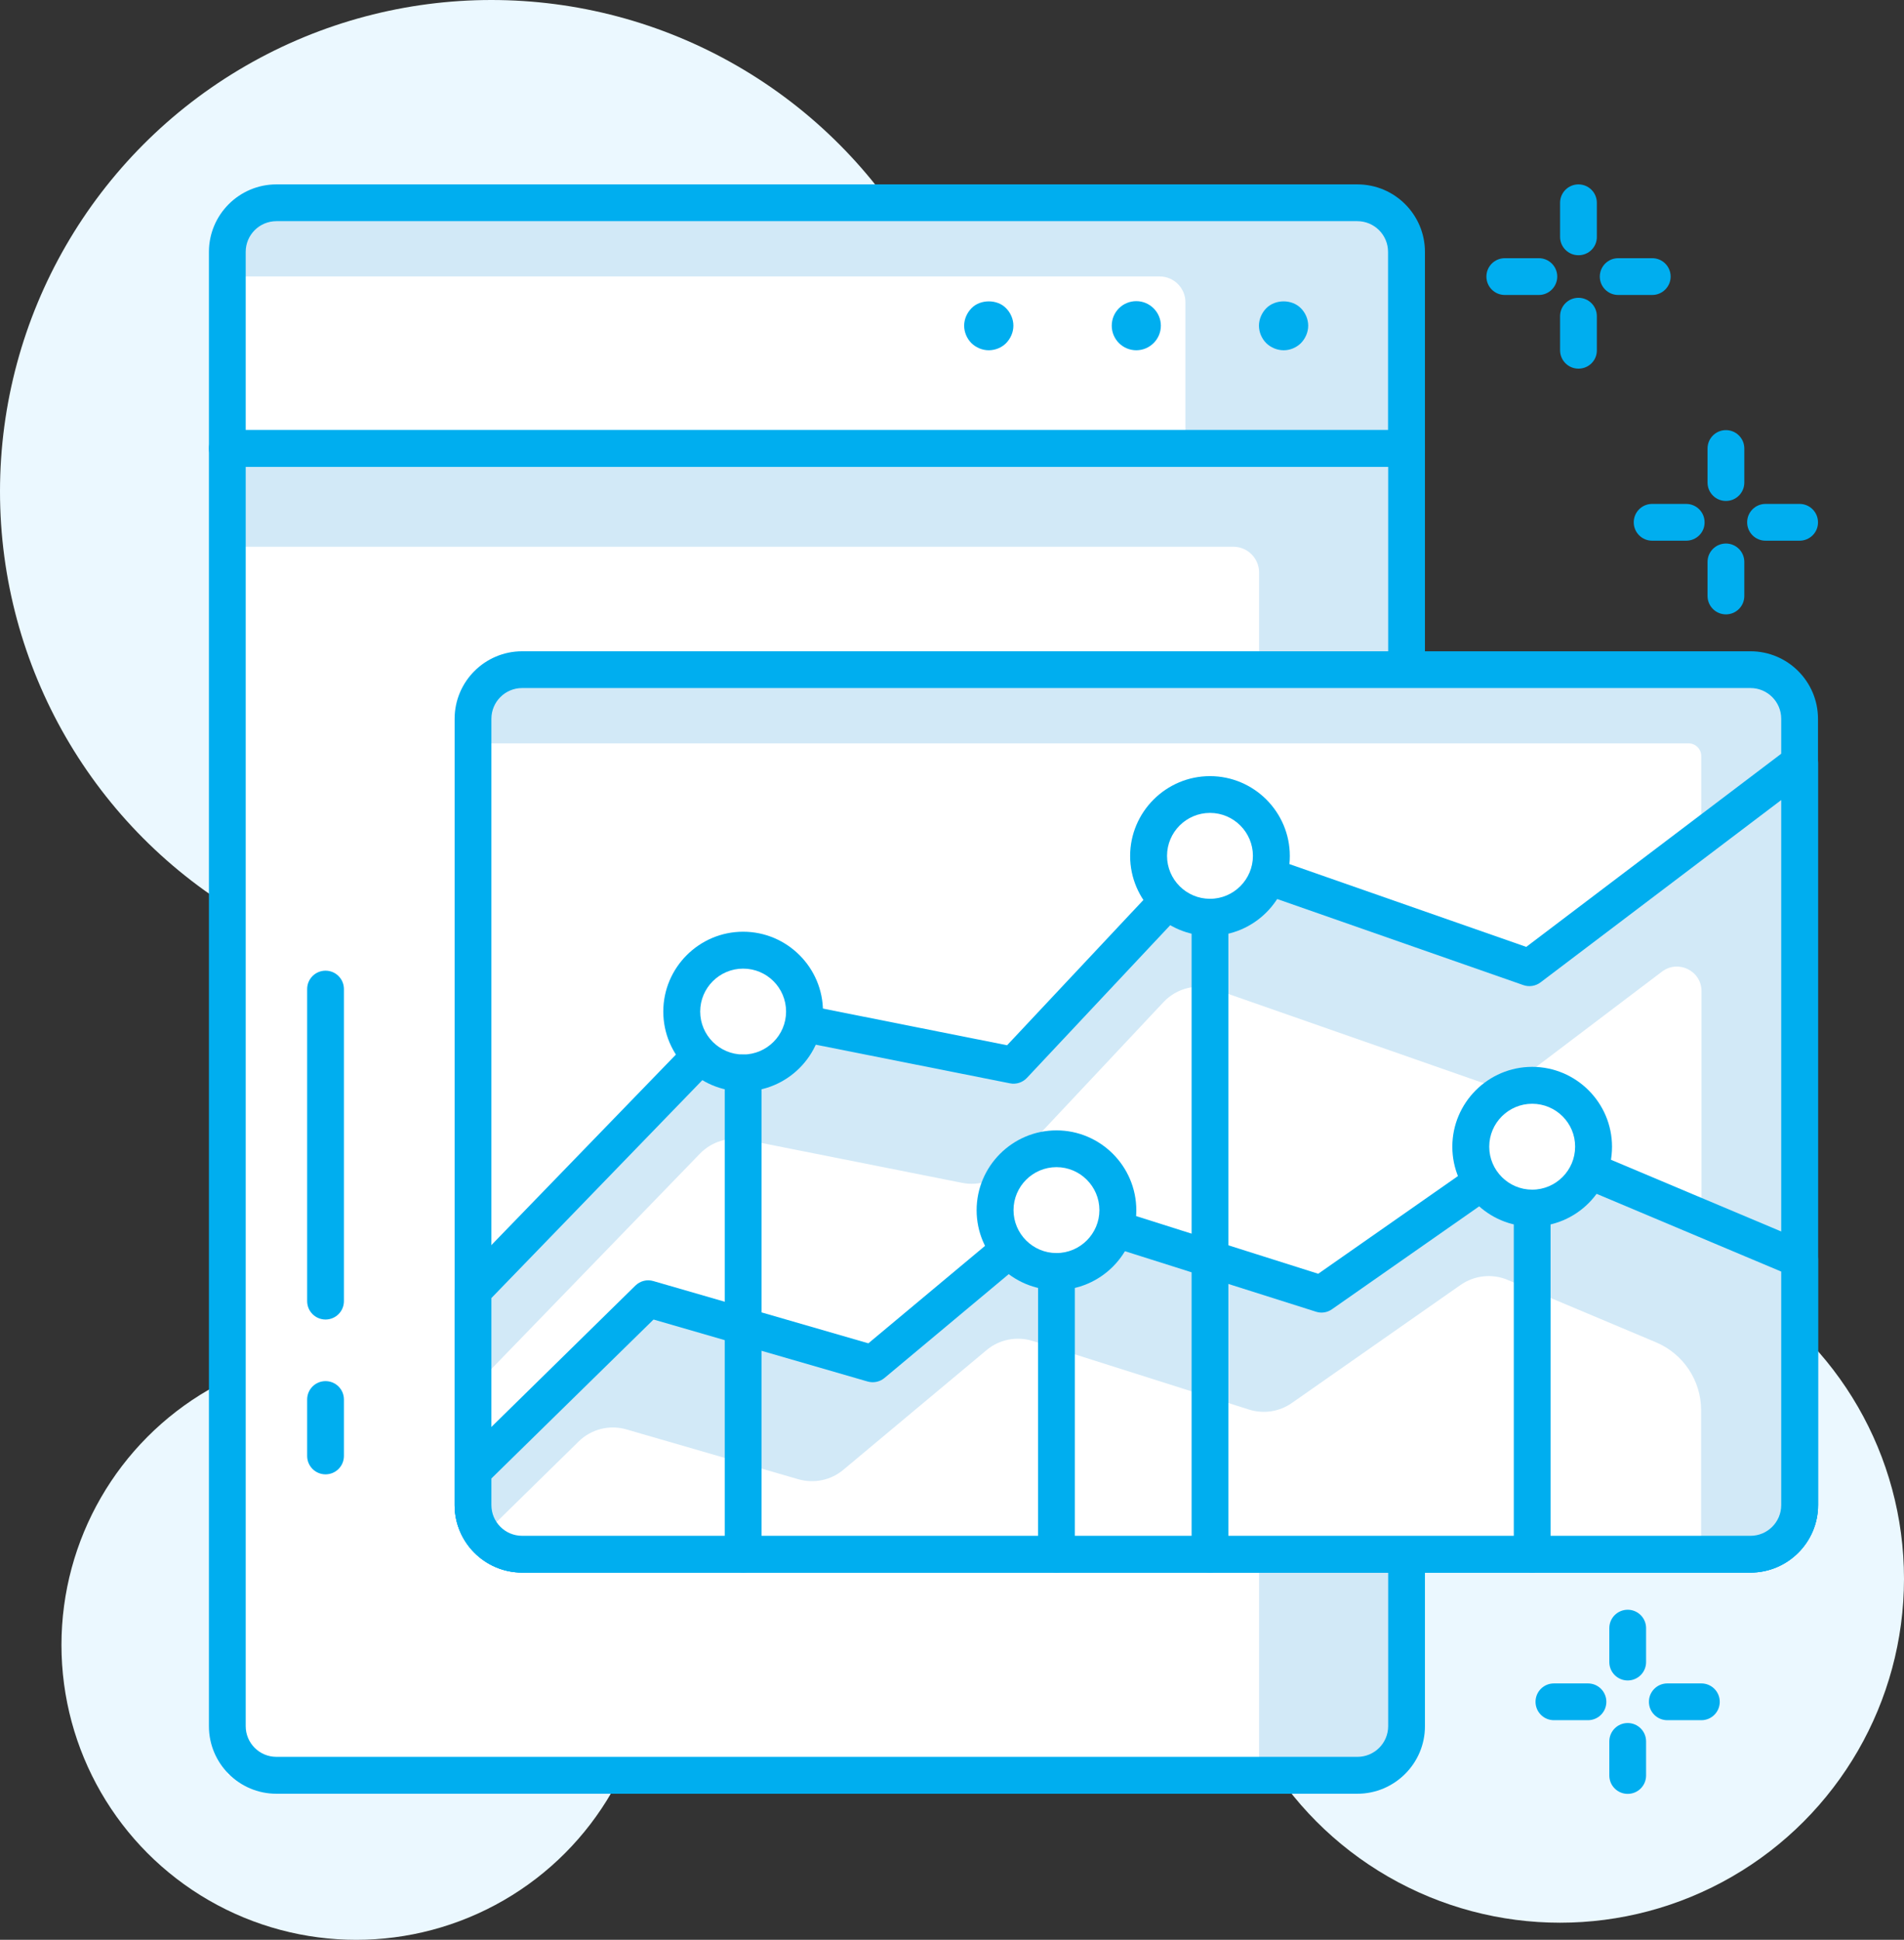 <?xml version="1.0" encoding="utf-8"?>
<!-- Generator: Adobe Illustrator 27.5.0, SVG Export Plug-In . SVG Version: 6.00 Build 0)  -->
<svg version="1.1" id="ICONS" xmlns="http://www.w3.org/2000/svg" xmlns:xlink="http://www.w3.org/1999/xlink" x="0px" y="0px"
	 viewBox="0 0 148.09 150.86" style="enable-background:new 0 0 148.09 150.86;" xml:space="preserve">
<rect x="0" y="0" width="148.09" height="150.86" fill="#333333" stroke="none"/>
<style type="text/css">
	.st0{fill:#EBF8FF;}
	.st1{fill:#D2E9F7;}
	.st2{fill:#FFFFFF;}
	.st3{fill:#00AEEF;}
</style>
<g id="icon-analytics-and-reporting">
	<g>
		<circle class="st0" cx="121.34" cy="122.78" r="26.75"/>
	</g>
	<g>
		<circle class="st0" cx="27.71" cy="127.93" r="22.93"/>
	</g>
	<g>
		<circle class="st0" cx="38.22" cy="38.22" r="38.22"/>
	</g>
	<g>
		<g>
			<path class="st1" d="M109.4,34.88H17.68V17.77c0-1.1,0.9-2,2-2h87.72c1.1,0,2,0.9,2,2V34.88z"/>
		</g>
		<g>
			<path class="st2" d="M92.2,34.88H17.68V21.5H90.2c1.1,0,2,0.9,2,2V34.88z"/>
		</g>
		<g>
			<path class="st3" d="M99.85,27.24c-0.52,0-1.01-0.21-1.36-0.55c-0.36-0.36-0.57-0.86-0.57-1.36s0.21-0.99,0.57-1.36
				c0.71-0.71,1.99-0.71,2.69,0c0.36,0.36,0.57,0.86,0.57,1.36s-0.21,0.99-0.57,1.36C100.83,27.03,100.35,27.24,99.85,27.24z"/>
		</g>
		<g>
			<path class="st3" d="M86.47,25.33c0-1.05,0.84-1.91,1.91-1.91l0,0c1.05,0,1.91,0.86,1.91,1.91l0,0c0,1.05-0.86,1.91-1.91,1.91
				l0,0C87.32,27.24,86.47,26.38,86.47,25.33z"/>
		</g>
		<g>
			<path class="st3" d="M76.9,27.24c-0.5,0-0.99-0.21-1.34-0.55c-0.36-0.36-0.57-0.86-0.57-1.36s0.21-0.99,0.57-1.36
				c0.69-0.71,2.01-0.71,2.69,0c0.36,0.36,0.57,0.86,0.57,1.36s-0.21,0.99-0.57,1.36C77.91,27.03,77.42,27.24,76.9,27.24z"/>
		</g>
		<g>
			<path class="st3" d="M109.4,36.31H17.68c-0.79,0-1.43-0.64-1.43-1.43V19.59c0-2.9,2.36-5.25,5.25-5.25h84.08
				c2.9,0,5.25,2.36,5.25,5.25v15.29C110.83,35.67,110.19,36.31,109.4,36.31z M19.11,33.45h88.85V19.59c0-1.32-1.07-2.39-2.39-2.39
				H21.5c-1.32,0-2.39,1.07-2.39,2.39V33.45z"/>
		</g>
		<g>
			<path class="st1" d="M109.4,34.88H17.67v101.19c0,1.1,0.9,2,2,2h87.72c1.1,0,2-0.9,2-2L109.4,34.88L109.4,34.88z"/>
		</g>
		<g>
			<path class="st2" d="M95.93,42.52H17.67v95.54h80.26V44.52C97.93,43.42,97.03,42.52,95.93,42.52z"/>
		</g>
		<g>
			<path class="st3" d="M105.57,139.5H21.5c-2.9,0-5.25-2.36-5.25-5.25V34.88c0-0.79,0.64-1.43,1.43-1.43h91.72
				c0.79,0,1.43,0.64,1.43,1.43v99.37C110.83,137.14,108.47,139.5,105.57,139.5z M19.11,36.31v97.93c0,1.32,1.07,2.39,2.39,2.39
				h84.08c1.32,0,2.39-1.07,2.39-2.39V36.31H19.11z"/>
		</g>
		<g>
			<path class="st1" d="M137.97,52.08H38.78c-1.1,0-2,0.9-2,2v64.79c0,1.1,0.9,2,2,2h99.19c1.1,0,2-0.9,2-2V54.08
				C139.97,52.97,139.08,52.08,137.97,52.08z"/>
		</g>
		<g>
			<path class="st2" d="M131.33,57.81H36.78v61.06c0,1.1,0.9,2,2,2h93.54V58.81C132.33,58.26,131.88,57.81,131.33,57.81z"/>
		</g>
		<g>
			<path class="st3" d="M136.15,122.3H40.61c-2.9,0-5.25-2.36-5.25-5.25V55.9c0-2.9,2.36-5.25,5.25-5.25h95.54
				c2.9,0,5.25,2.36,5.25,5.25v61.15C141.4,119.94,139.05,122.3,136.15,122.3z M40.61,53.51c-1.32,0-2.39,1.07-2.39,2.39v61.15
				c0,1.32,1.07,2.39,2.39,2.39h95.54c1.32,0,2.39-1.07,2.39-2.39V55.9c0-1.32-1.07-2.39-2.39-2.39H40.61z"/>
		</g>
		<g>
			<path class="st2" d="M139.97,59.33l-21.02,15.92L94.1,66.57L78.82,82.85L57.8,78.67l-21.02,21.7v16.68
				c0,2.11,1.71,3.82,3.82,3.82h95.54c2.11,0,3.82-1.71,3.82-3.82V59.33H139.97z"/>
		</g>
		<g>
			<path class="st1" d="M139.97,59.33l-21.02,15.92L94.1,66.57L78.82,82.85L57.8,78.67l-21.02,21.7v7.58l17.66-18.23
				c0.9-0.93,2.22-1.34,3.49-1.09l16.9,3.36c1.29,0.26,2.63-0.17,3.53-1.13l12.13-12.92c1.03-1.1,2.62-1.49,4.05-0.99l20.57,7.19
				c1.21,0.42,2.55,0.21,3.57-0.56l10.59-8.02c1.26-0.95,3.07-0.06,3.07,1.52v43.8h3.82c2.11,0,3.82-1.71,3.82-3.82V59.33H139.97z"
				/>
		</g>
		<g>
			<path class="st3" d="M136.15,122.3H40.61c-2.9,0-5.25-2.36-5.25-5.25v-16.68c0-0.37,0.14-0.73,0.4-1l21.02-21.7
				c0.34-0.35,0.83-0.51,1.31-0.41l20.24,4.03l14.74-15.71c0.39-0.41,0.98-0.56,1.52-0.37l24.12,8.43l20.41-15.46
				c0.43-0.33,1.01-0.38,1.5-0.14c0.49,0.24,0.79,0.74,0.79,1.28v57.72C141.41,119.94,139.05,122.3,136.15,122.3z M38.22,100.95
				v16.1c0,1.32,1.07,2.39,2.39,2.39h95.54c1.32,0,2.39-1.07,2.39-2.39V62.22L119.82,76.4c-0.38,0.29-0.89,0.37-1.34,0.21
				l-23.97-8.38l-14.64,15.6c-0.34,0.36-0.84,0.52-1.32,0.42l-20.26-4.03L38.22,100.95z"/>
		</g>
		<g>
			<path class="st2" d="M139.97,97.94l-20.8-8.76l-16.4,11.46l-20.61-6.53l-14.3,11.94l-17.45-5.06l-13.63,13.38v2.67
				c0,2.11,1.71,3.82,3.82,3.82h95.54c2.11,0,3.82-1.71,3.82-3.82v-19.1H139.97z"/>
		</g>
		<g>
			<path class="st1" d="M139.97,97.94l-20.8-8.76l-16.4,11.46l-20.61-6.53l-14.3,11.94l-17.45-5.06l-13.63,13.38v2.67
				c0,0.88,0.31,1.69,0.82,2.33l7.4-7.26c0.98-0.97,2.41-1.33,3.74-0.94l13.35,3.87c1.22,0.35,2.54,0.08,3.51-0.74l11.13-9.3
				c1-0.84,2.36-1.1,3.6-0.71l16.81,5.33c1.13,0.36,2.37,0.17,3.34-0.51l13.12-9.18c1.08-0.75,2.46-0.9,3.67-0.39l11.53,4.85
				c2.13,0.9,3.51,2.98,3.51,5.28v11.18h3.82c2.11,0,3.82-1.71,3.82-3.82V97.94H139.97z"/>
		</g>
		<g>
			<path class="st3" d="M136.15,122.3H40.61c-2.9,0-5.25-2.36-5.25-5.25v-2.67c0-0.38,0.15-0.75,0.43-1.02l13.63-13.38
				c0.37-0.36,0.9-0.5,1.4-0.35l16.72,4.84l13.71-11.45c0.38-0.31,0.89-0.41,1.35-0.27l19.93,6.31L118.35,88
				c0.4-0.29,0.92-0.34,1.38-0.15l20.8,8.76c0.53,0.22,0.88,0.74,0.88,1.32v19.11C141.41,119.94,139.05,122.3,136.15,122.3z
				 M38.22,114.98v2.07c0,1.32,1.07,2.39,2.39,2.39h95.54c1.32,0,2.39-1.07,2.39-2.39V98.89l-19.19-8.08l-15.75,11.01
				c-0.37,0.26-0.83,0.33-1.25,0.19l-19.86-6.29L68.8,107.16c-0.37,0.31-0.86,0.41-1.32,0.28l-16.65-4.82L38.22,114.98z"/>
		</g>
		<g>
			<circle class="st2" cx="119.17" cy="89.18" r="4.78"/>
		</g>
		<g>
			<path class="st3" d="M119.17,95.39c-3.42,0-6.21-2.79-6.21-6.21s2.79-6.21,6.21-6.21s6.21,2.79,6.21,6.21
				S122.6,95.39,119.17,95.39z M119.17,85.84c-1.84,0-3.34,1.5-3.34,3.34s1.5,3.34,3.34,3.34s3.34-1.5,3.34-3.34
				C122.52,87.34,121.02,85.84,119.17,85.84z"/>
		</g>
		<g>
			<circle class="st2" cx="82.17" cy="94.12" r="4.78"/>
		</g>
		<g>
			<path class="st3" d="M82.17,100.33c-3.42,0-6.21-2.79-6.21-6.21s2.79-6.21,6.21-6.21s6.21,2.79,6.21,6.21
				S85.59,100.33,82.17,100.33z M82.17,90.77c-1.84,0-3.34,1.5-3.34,3.34s1.5,3.34,3.34,3.34s3.34-1.5,3.34-3.34
				C85.51,92.27,84.01,90.77,82.17,90.77z"/>
		</g>
		<g>
			<circle class="st2" cx="57.8" cy="78.67" r="4.78"/>
		</g>
		<g>
			<path class="st3" d="M57.8,84.88c-3.42,0-6.21-2.79-6.21-6.21s2.79-6.21,6.21-6.21s6.21,2.79,6.21,6.21S61.23,84.88,57.8,84.88z
				 M57.8,75.33c-1.84,0-3.34,1.5-3.34,3.34s1.5,3.34,3.34,3.34s3.34-1.5,3.34-3.34S59.65,75.33,57.8,75.33z"/>
		</g>
		<g>
			<circle class="st2" cx="94.11" cy="66.57" r="4.78"/>
		</g>
		<g>
			<path class="st3" d="M94.11,72.78c-3.42,0-6.21-2.79-6.21-6.21c0-3.42,2.79-6.21,6.21-6.21s6.21,2.79,6.21,6.21
				C100.32,69.99,97.53,72.78,94.11,72.78z M94.11,63.22c-1.84,0-3.34,1.5-3.34,3.34s1.5,3.34,3.34,3.34s3.34-1.5,3.34-3.34
				S95.95,63.22,94.11,63.22z"/>
		</g>
		<g>
			<path class="st3" d="M119.17,122.3c-0.79,0-1.43-0.64-1.43-1.43V93.96c0-0.79,0.64-1.43,1.43-1.43s1.43,0.64,1.43,1.43v26.91
				C120.61,121.66,119.96,122.3,119.17,122.3z"/>
		</g>
		<g>
			<path class="st3" d="M94.11,122.3c-0.79,0-1.43-0.64-1.43-1.43V71.34c0-0.79,0.64-1.43,1.43-1.43s1.43,0.64,1.43,1.43v49.52
				C95.54,121.66,94.9,122.3,94.11,122.3z"/>
		</g>
		<g>
			<path class="st3" d="M82.17,122.3c-0.79,0-1.43-0.64-1.43-1.43V98.9c0-0.79,0.64-1.43,1.43-1.43s1.43,0.64,1.43,1.43v21.97
				C83.6,121.66,82.96,122.3,82.17,122.3z"/>
		</g>
		<g>
			<path class="st3" d="M57.8,122.3c-0.79,0-1.43-0.64-1.43-1.43V83.45c0-0.79,0.64-1.43,1.43-1.43s1.43,0.64,1.43,1.43v37.42
				C59.23,121.66,58.59,122.3,57.8,122.3z"/>
		</g>
		<g>
			<path class="st3" d="M119.69,22.94h-2.65c-0.79,0-1.43-0.64-1.43-1.43s0.64-1.43,1.43-1.43h2.65c0.79,0,1.43,0.64,1.43,1.43
				C121.12,22.29,120.48,22.94,119.69,22.94z"/>
		</g>
		<g>
			<path class="st3" d="M128.51,22.94h-2.65c-0.79,0-1.43-0.64-1.43-1.43s0.64-1.43,1.43-1.43h2.65c0.79,0,1.43,0.64,1.43,1.43
				C129.94,22.29,129.3,22.94,128.51,22.94z"/>
		</g>
		<g>
			<path class="st3" d="M122.77,28.67c-0.79,0-1.43-0.64-1.43-1.43v-2.65c0-0.79,0.64-1.43,1.43-1.43s1.43,0.64,1.43,1.43v2.65
				C124.21,28.03,123.57,28.67,122.77,28.67z"/>
		</g>
		<g>
			<path class="st3" d="M122.77,19.85c-0.79,0-1.43-0.64-1.43-1.43v-2.65c0-0.79,0.64-1.43,1.43-1.43s1.43,0.64,1.43,1.43v2.65
				C124.21,19.21,123.57,19.85,122.77,19.85z"/>
		</g>
		<g>
			<path class="st3" d="M131.15,42.05h-2.65c-0.79,0-1.43-0.64-1.43-1.43s0.64-1.43,1.43-1.43h2.65c0.79,0,1.43,0.64,1.43,1.43
				C132.59,41.41,131.94,42.05,131.15,42.05z"/>
		</g>
		<g>
			<path class="st3" d="M139.97,42.05h-2.65c-0.79,0-1.43-0.64-1.43-1.43s0.64-1.43,1.43-1.43h2.65c0.79,0,1.43,0.64,1.43,1.43
				C141.41,41.41,140.76,42.05,139.97,42.05z"/>
		</g>
		<g>
			<path class="st3" d="M134.24,47.78c-0.79,0-1.43-0.64-1.43-1.43V43.7c0-0.79,0.64-1.43,1.43-1.43c0.79,0,1.43,0.64,1.43,1.43
				v2.65C135.67,47.14,135.03,47.78,134.24,47.78z"/>
		</g>
		<g>
			<path class="st3" d="M134.24,38.96c-0.79,0-1.43-0.64-1.43-1.43v-2.65c0-0.79,0.64-1.43,1.43-1.43c0.79,0,1.43,0.64,1.43,1.43
				v2.65C135.67,38.32,135.03,38.96,134.24,38.96z"/>
		</g>
		<g>
			<path class="st3" d="M123.51,133.78h-2.65c-0.79,0-1.43-0.64-1.43-1.43s0.64-1.43,1.43-1.43h2.65c0.79,0,1.43,0.64,1.43,1.43
				S124.3,133.78,123.51,133.78z"/>
		</g>
		<g>
			<path class="st3" d="M132.33,133.78h-2.65c-0.79,0-1.43-0.64-1.43-1.43s0.64-1.43,1.43-1.43h2.65c0.79,0,1.43,0.64,1.43,1.43
				C133.76,133.14,133.12,133.78,132.33,133.78z"/>
		</g>
		<g>
			<path class="st3" d="M126.6,139.51c-0.79,0-1.43-0.64-1.43-1.43v-2.65c0-0.79,0.64-1.43,1.43-1.43s1.43,0.64,1.43,1.43v2.65
				C128.03,138.87,127.39,139.51,126.6,139.51z"/>
		</g>
		<g>
			<path class="st3" d="M126.6,130.69c-0.79,0-1.43-0.64-1.43-1.43v-2.64c0-0.79,0.64-1.43,1.43-1.43s1.43,0.64,1.43,1.43v2.64
				C128.03,130.05,127.39,130.69,126.6,130.69z"/>
		</g>
		<g>
			<path class="st3" d="M25.32,102.62c-0.79,0-1.43-0.64-1.43-1.43V76.92c0-0.79,0.64-1.43,1.43-1.43s1.43,0.64,1.43,1.43v24.27
				C26.75,101.98,26.11,102.62,25.32,102.62z"/>
		</g>
		<g>
			<path class="st3" d="M25.32,114.66c-0.79,0-1.43-0.64-1.43-1.43v-4.39c0-0.79,0.64-1.43,1.43-1.43s1.43,0.64,1.43,1.43v4.39
				C26.75,114.02,26.11,114.66,25.32,114.66z"/>
		</g>
	</g>
</g>
</svg>
